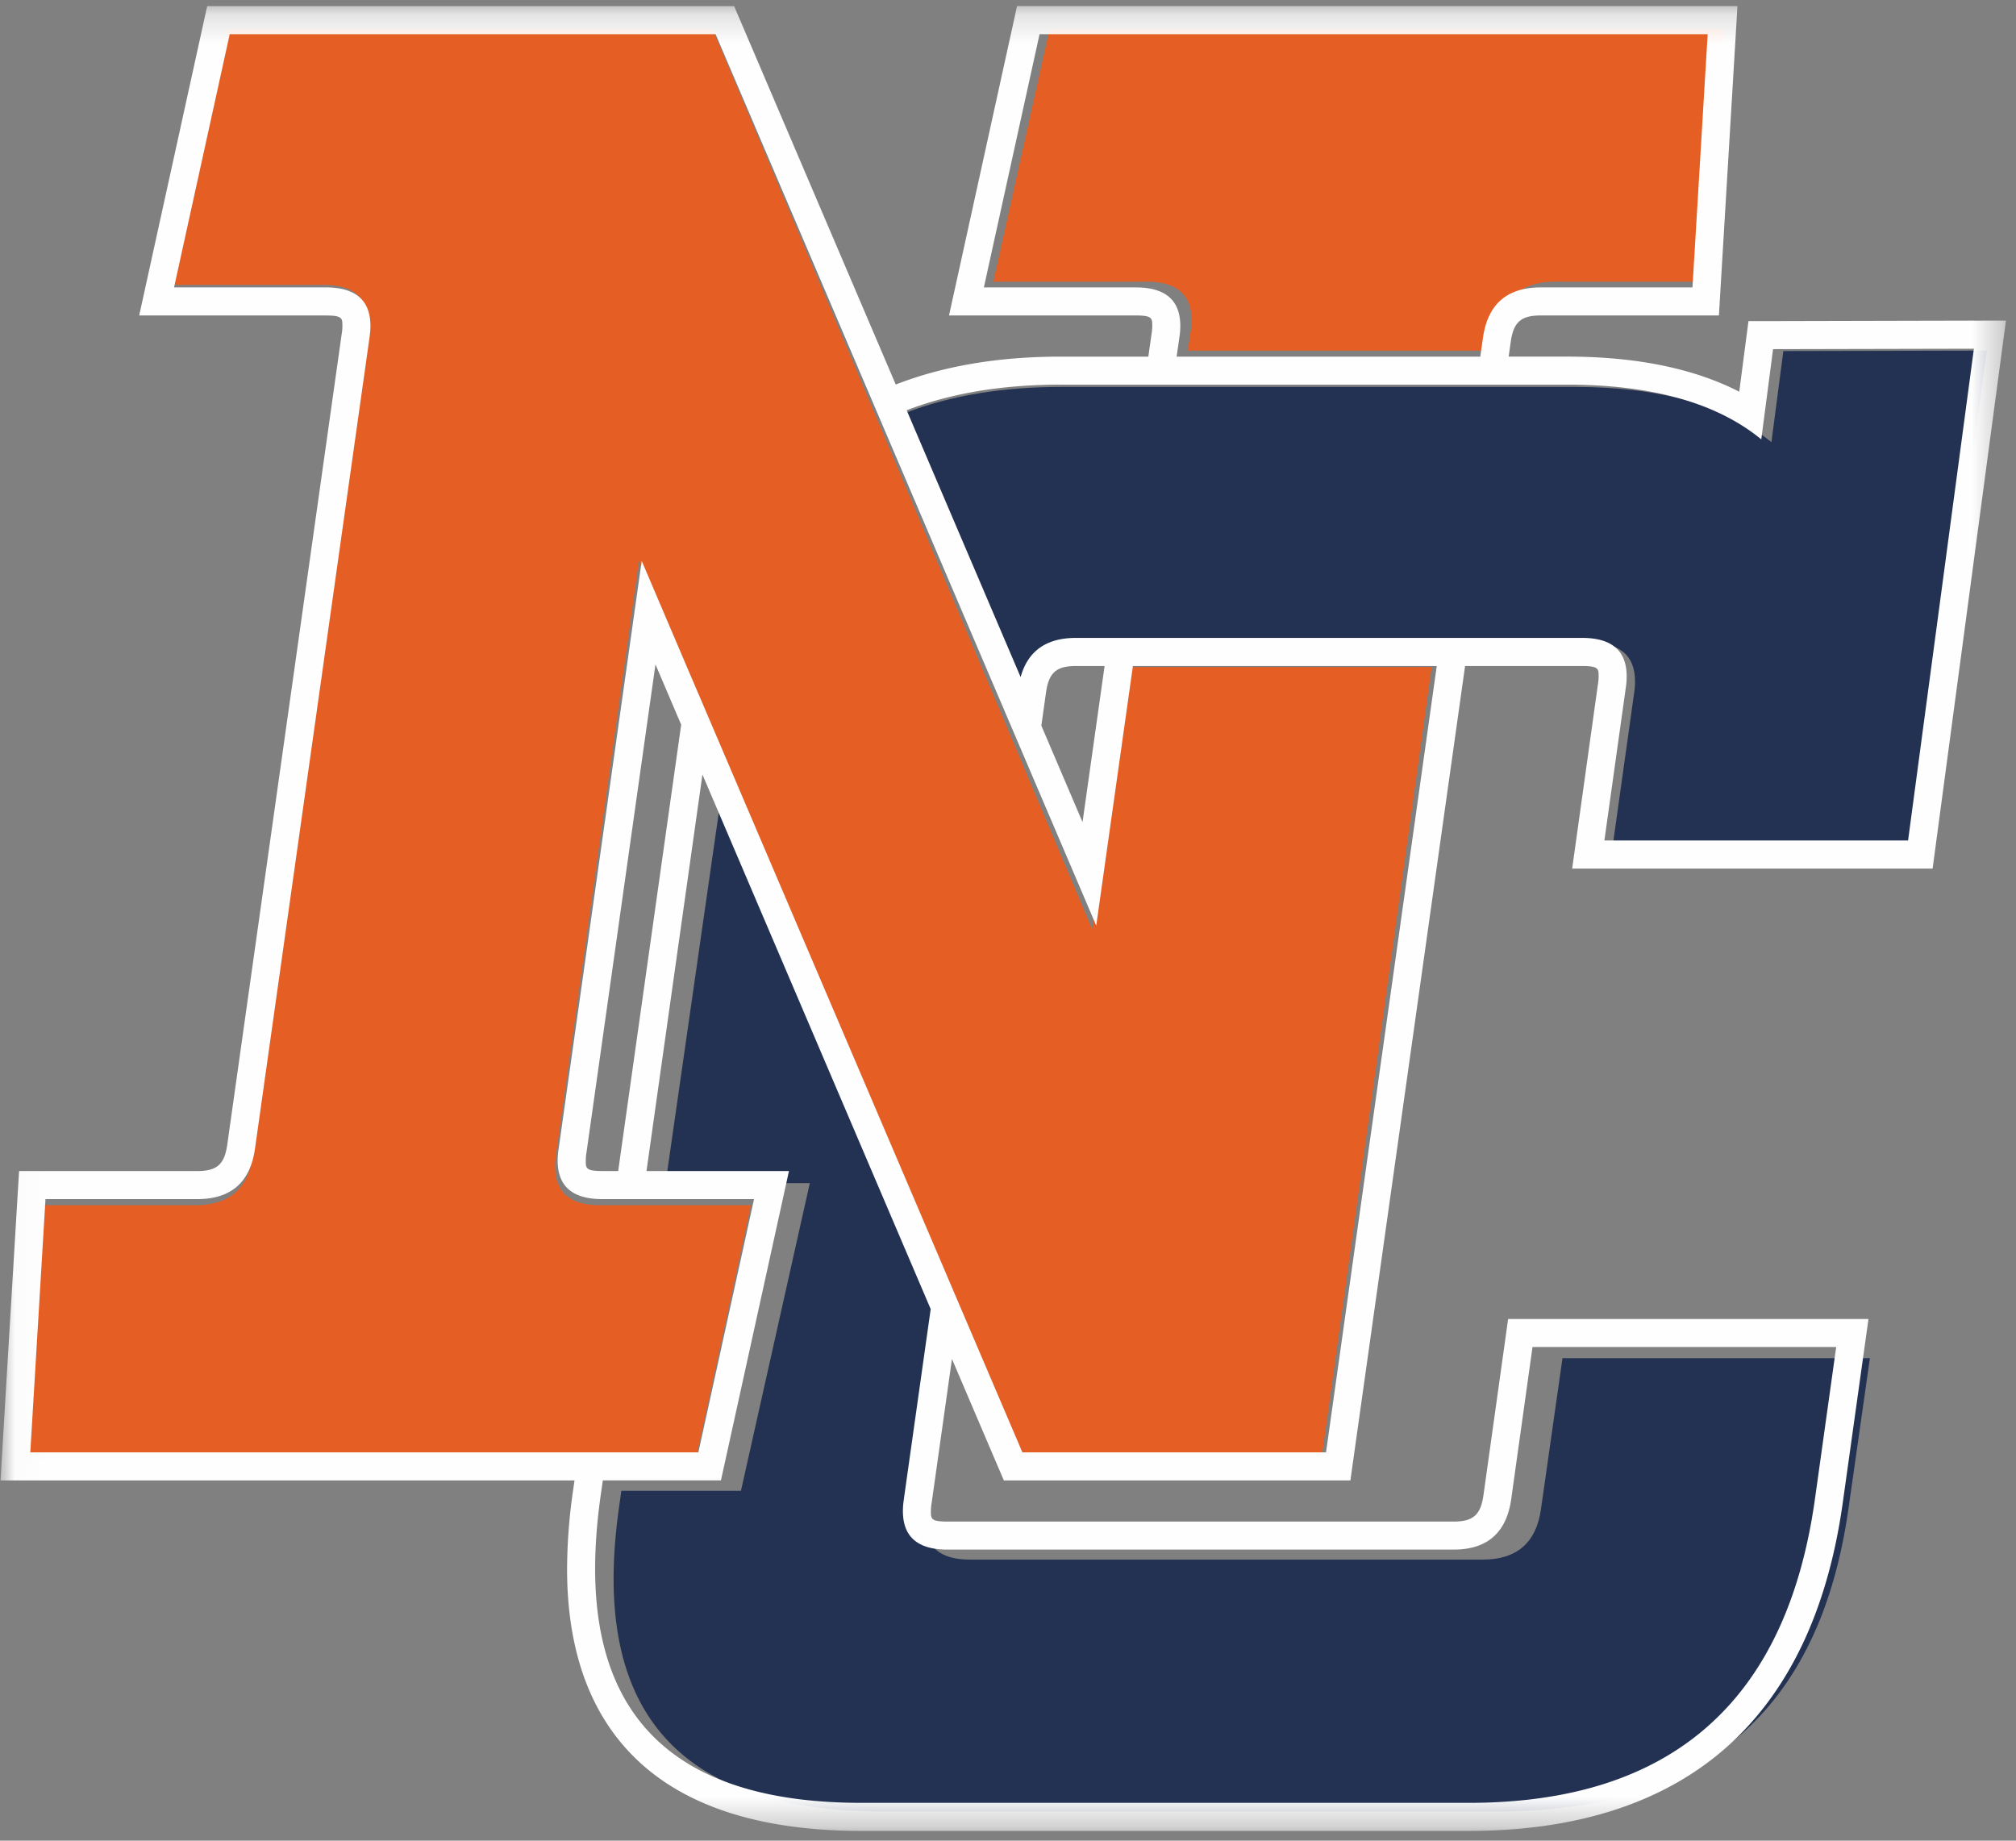 <svg xmlns="http://www.w3.org/2000/svg" xmlns:xlink="http://www.w3.org/1999/xlink" width="69" height="63"><rect width="100%" height="100%" fill="#808080" stroke="none"/><defs><path id="a" d="M.018.209h68.638v62.457H.018z"/></defs><g fill="none" fill-rule="evenodd"><path fill="#E55F24" d="M37.379 31.8l-2.132-5.054-.363-.861-.363-.861-4.487-10.64-.19-.448-.186-.443L24.388 1H7.807l-1.9 8.75h5.182c1.014 0 1.52.443 1.52 1.33 0 .14-.012.28-.034.42l-3.904 28c-.161 1.167-.818 1.75-1.97 1.75H1.518L1 50h22.802l1.9-8.75H20.52c-1.015 0-1.52-.443-1.52-1.33 0-.14.011-.28.034-.42l2.833-20.3 1.61 3.817.358.849.363.861 7.79 18.469.362.861.363.861L34.857 50H45.22L49 22.83H38.63L37.38 31.8z"/><path fill="#E55F24" d="M35.923 1L34 9.639h5.245c1.025 0 1.538.438 1.538 1.313 0 .138-.012.277-.035.415l-.09.633h10.49l.09-.633c.163-1.152.827-1.728 1.993-1.728h5.245L59 1H35.923z"/><path fill="#233252" d="M52.741 51.656c-.163 1.15-.83 1.724-1.999 1.724H33.206c-1.03 0-1.544-.436-1.544-1.31 0-.138.012-.276.035-.414l.929-6.462L24.718 27 22.78 40.495h4.937l-.26 1.16-1.929 8.62-.168.75h-4.093l-.09.631c-.118.85-.176 1.644-.176 2.38C21 59.345 24.074 62 30.224 62h21.044c7.015 0 11.013-3.448 11.995-10.344L64 46.485H53.478l-.737 5.171zm8.296-39.64l-.408 3.118c-1.545-1.26-3.79-1.891-6.739-1.891H36.342c-2.035 0-3.814.296-5.342.885l3.95 9.223c.25-.902.89-1.354 1.918-1.354H54.416c1.03 0 1.545.443 1.545 1.33 0 .14-.012.28-.035.42L55.189 29h10.529L68 12l-6.963.015z"/><mask id="b" fill="#fff"><use xlink:href="#a"/></mask><path fill="#FEFEFE" d="M38.871 9.837h-5.197L35.58 1.17h22.867l-.52 8.667H52.73c-1.155 0-1.814.578-1.975 1.734l-.09.635H40.272l.09-.635a2.57 2.57 0 0 0 .035-.416c0-.879-.509-1.318-1.525-1.318zm-3.23 15l.16-1.135c.095-.679.354-.907 1.025-.907h.98l-.755 5.343-1.41-3.302zM21.158 40.08h-.545c-.564 0-.564-.098-.564-.357 0-.085.007-.172.021-.259l.002-.011.002-.012 2.36-16.701.88 2.064-2.156 15.276zm9.78 11.224a2.547 2.547 0 0 0-.035.416c0 .878.507 1.317 1.524 1.317H49.75c1.154 0 1.813-.577 1.974-1.733l.728-5.201h10.394l-.727 5.2c-.97 6.935-4.92 10.402-11.85 10.402H29.481c-6.075 0-9.112-2.67-9.112-8.01 0-.739.057-1.536.173-2.391l.09-.636h4.043l.166-.754 1.906-8.668.256-1.166H22.127l1.915-13.57 7.812 18.295-.918 6.499zm4.054-1.596l-2.15-5.034-.364-.853-.364-.853L24.3 24.673l-.364-.852-.36-.841-1.613-3.782-2.841 20.11a2.518 2.518 0 0 0-.035.416c0 .879.507 1.317 1.524 1.317h5.197l-1.905 8.668H1.037l.52-8.668h5.197c1.155 0 1.813-.577 1.974-1.733l3.916-27.737c.022-.139.034-.278.034-.416 0-.879-.508-1.318-1.524-1.318H5.957L7.862 1.17h16.63l5.285 12.375.187.439.19.444 4.5 10.54.364.852.364.854 2.138 5.006 1.255-8.885h10.4l-3.79 26.914H34.99zm19.92-20.94l.729-5.201c.022-.139.034-.278.034-.416 0-.879-.508-1.318-1.524-1.318H36.826c-1.016 0-1.646.448-1.894 1.341l-3.9-9.132c1.509-.583 3.266-.877 5.275-.877H53.63c2.91 0 5.128.624 6.652 1.873l.403-3.088 6.874-.015-2.253 16.832H54.912zm12.646-17.794l-6.874.016-.84.001-.11.834-.206 1.582c-1.555-.798-3.53-1.202-5.897-1.202h-1.995l.07-.501c.095-.679.353-.907 1.025-.907h6.101l.054-.903.52-8.668.06-1.018H34.809l-.165.754-1.906 8.668-.257 1.167h6.391c.565 0 .565.097.565.357 0 .083-.007.171-.022.262l-.002.01-.001.01-.109.77h-2.995c-2.134 0-4.021.32-5.65.955L25.375.792 25.126.21H7.091l-.166.754L5.02 9.631l-.256 1.167h6.391c.564 0 .564.097.564.357 0 .083-.007.171-.022.262l-.001.01-.002.01-3.915 27.736c-.095.679-.353.908-1.024.908H.653l-.055.903-.52 8.668-.06 1.017h19.645l-.071.501a18.937 18.937 0 0 0-.183 2.527c0 2.946.876 5.21 2.605 6.728 1.691 1.487 4.204 2.241 7.467 2.241H50.27c3.689 0 6.647-.955 8.792-2.838 2.144-1.882 3.492-4.705 4.008-8.39l.728-5.2.153-1.094H51.617l-.115.827-.728 5.2c-.095.678-.353.907-1.024.907H32.426c-.565 0-.565-.097-.565-.357 0-.086.008-.172.022-.258l.002-.012.002-.012.695-4.927 1.526 3.574.25.583h11.861l.116-.826 3.809-27.048h4.006c.565 0 .565.097.565.357 0 .083-.008.171-.023.262l-.001.01-.002.01-.727 5.201-.153 1.094h12.337l.111-.833 2.253-16.833.146-1.09-1.099.002z" mask="url(#b)"/></g></svg>
